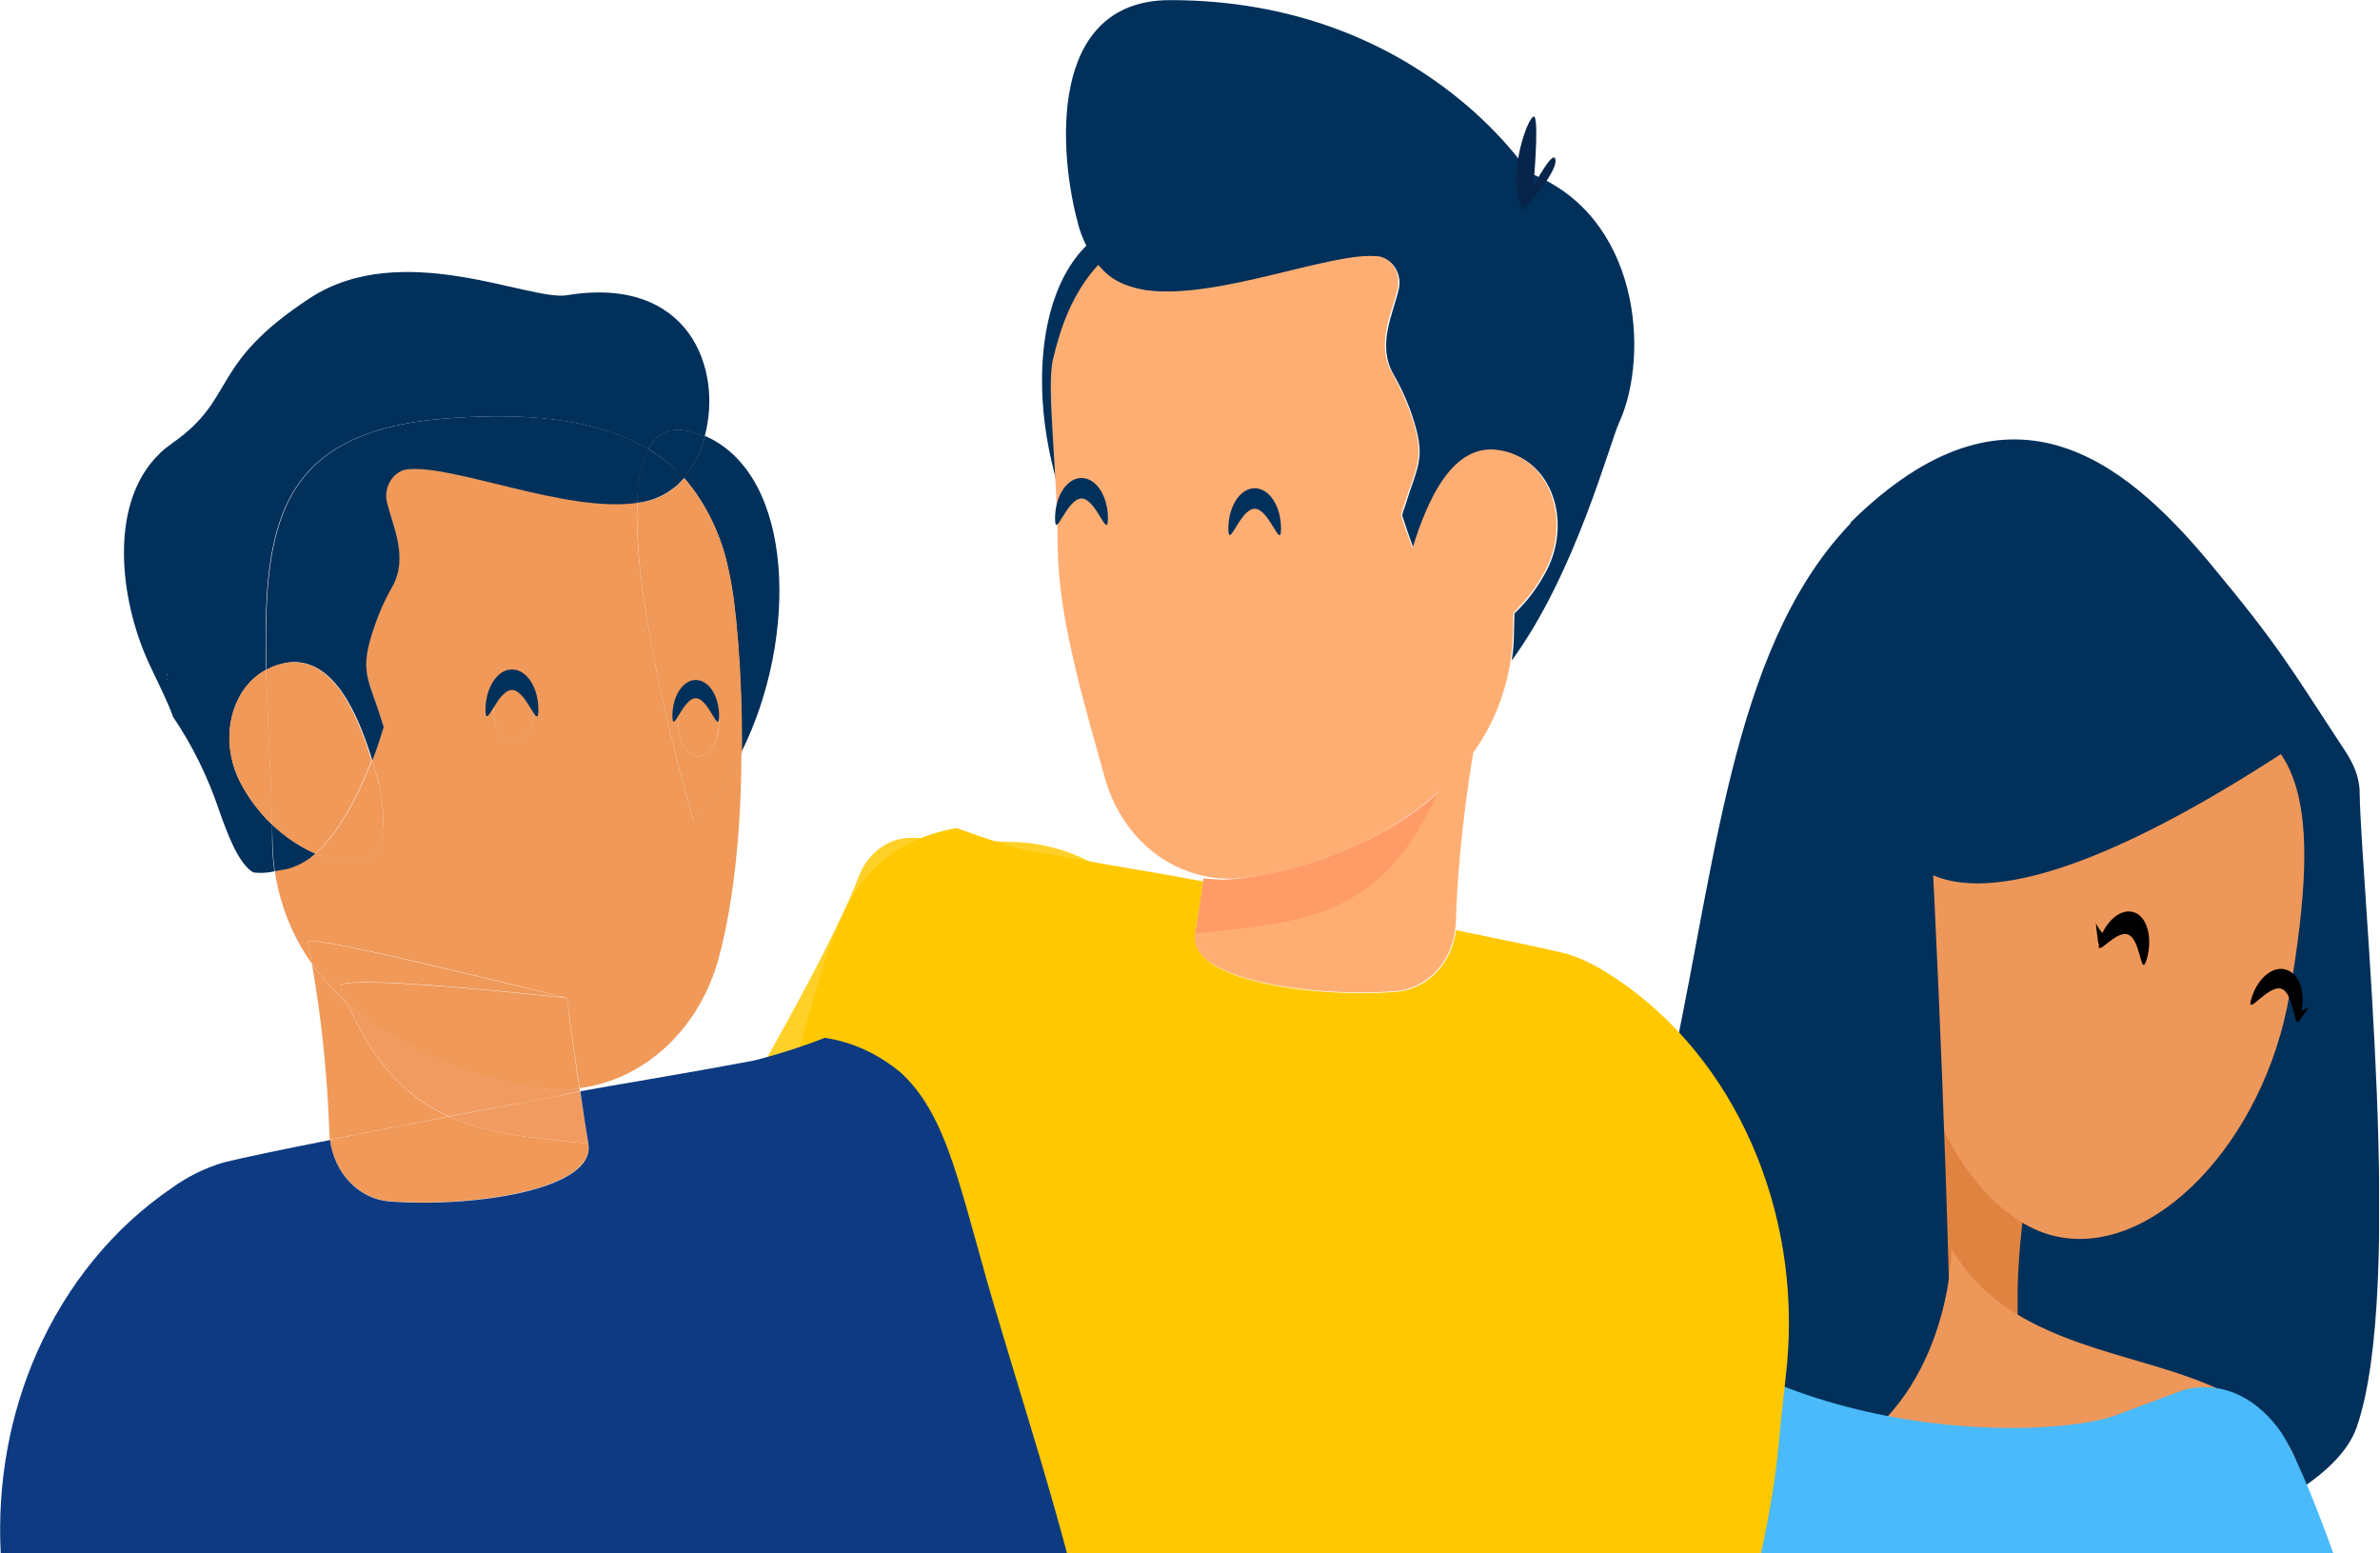 <svg width="164" height="107" viewBox="0 0 164 107" fill="none" xmlns="http://www.w3.org/2000/svg">
<g clip-path="url(#clip0_6103_4796)">
<path d="M148.657 107C155.667 104.679 161.176 101.797 162.393 98.33C165.72 88.795 162.702 61.172 162.599 54.628C162.599 53.539 162.154 52.567 161.569 51.695C157.675 45.763 157.025 44.509 152.287 38.809C146.334 31.66 138.391 25.253 127.533 35.984L112.053 107H148.664H148.657Z" fill="#01305A"/>
<path d="M70.03 58.024L62.943 57.721C61.315 57.642 59.822 58.715 59.172 60.387C57.06 65.973 49.807 78.253 46.84 83.175C45.932 84.682 45.932 86.664 46.91 88.134C50.238 93.243 58.663 99.766 63.297 103.117C65.067 104.414 67.449 103.902 68.685 101.971C71.671 97.243 77.123 88.299 81.229 79.68C85.812 70.088 79.82 58.478 70.043 58.016L70.03 58.024Z" fill="#FFD128"/>
<path opacity="0.29" d="M82.906 60.727C82.939 60.669 82.939 60.575 82.958 60.517C82.958 60.611 82.939 60.669 82.906 60.727Z" fill="#FF9B67"/>
<path d="M82.362 64.339C82.548 63.078 82.754 61.86 82.909 60.714C82.825 61.326 82.722 61.975 82.619 62.638C82.548 63.171 82.465 63.762 82.362 64.332V64.339Z" fill="#003886"/>
<path opacity="0.29" d="M82.362 64.339C82.548 63.078 82.754 61.86 82.909 60.714C82.825 61.326 82.722 61.975 82.619 62.638C82.548 63.171 82.465 63.762 82.362 64.332V64.339Z" fill="#FF9B67"/>
<path d="M82.939 60.748C82.939 60.655 82.971 60.597 82.971 60.539C83.814 60.633 84.67 60.655 85.545 60.539C89.665 60.006 95.187 58.212 99.184 54.594C97.195 58.961 94.93 61.21 92.098 62.471C87.721 61.635 84.207 60.986 84.207 60.986C83.93 60.929 83.486 60.849 82.939 60.756V60.748Z" fill="#FC9449"/>
<path d="M92.103 62.483C89.425 63.686 86.284 63.967 82.378 64.349C82.461 63.758 82.564 63.189 82.635 62.656C82.738 61.985 82.822 61.337 82.925 60.731C83.472 60.847 83.922 60.94 84.18 60.998C84.199 60.998 87.733 61.668 92.103 62.483Z" fill="#FC9449"/>
<path d="M82.329 64.313C86.243 63.931 89.384 63.607 92.055 62.446C94.887 61.185 97.153 58.958 99.141 54.569C95.164 58.194 89.622 59.982 85.503 60.515C84.647 60.63 83.771 60.63 82.928 60.515C82.928 60.573 82.896 60.666 82.896 60.724C82.812 61.337 82.709 61.985 82.606 62.648C82.555 63.16 82.471 63.751 82.329 64.306V64.313Z" fill="#FF9B67"/>
<path d="M74.421 37.318C70.494 29.441 70.7 18.191 76.995 15.467C77.304 16.569 77.8 17.564 78.469 18.342C76.686 20.288 75.882 22.63 75.347 24.864C74.865 26.868 74.388 31.826 74.421 37.318Z" fill="#01305A"/>
<path d="M82.939 60.558C83.486 56.933 83.833 54.288 83.833 54.288C83.833 54.288 83.556 56.537 82.939 60.558Z" fill="#FC9449"/>
<path d="M74.275 15.409C74.584 16.512 75.08 17.506 75.749 18.292C75.936 18.522 76.142 18.731 76.386 18.94C77.075 19.553 77.983 19.877 79.012 20.028C83.917 20.735 91.827 17.319 95.001 17.701C95.342 17.737 95.651 17.91 95.908 18.155C95.908 18.155 95.94 18.191 95.96 18.212C96.371 18.666 96.545 19.358 96.371 19.985C95.979 21.643 94.878 23.776 96.011 25.765C96.7 26.969 97.247 28.244 97.607 29.635C98.154 31.732 97.575 32.403 96.854 34.766C96.77 34.975 96.7 35.22 96.616 35.494C96.854 36.222 97.112 37.001 97.408 37.8C98.405 34.543 100.15 30.457 103.445 31.069C103.941 31.163 104.391 31.336 104.784 31.523C107.307 32.857 108.06 36.424 106.586 39.285C105.987 40.445 105.228 41.44 104.359 42.261C104.359 42.644 104.327 43.026 104.327 43.407C104.327 44.135 104.275 44.834 104.172 45.505C108.581 39.48 110.931 30.464 111.568 29.123C113.711 24.432 112.99 14.825 105.357 11.906C105.325 11.906 97.826 0.008 80.634 0.008C72.093 0.008 72.981 10.688 74.288 15.416L74.275 15.409Z" fill="#01305A"/>
<path d="M72.894 37.887C72.926 42.73 74.934 49.231 76.086 53.425C77.425 58.384 81.544 60.863 85.471 60.502C89.59 60.12 95.112 58.175 99.109 54.557C97.121 58.924 94.855 61.173 92.023 62.434C89.345 63.637 86.204 63.919 82.297 64.3C81.763 67.5 90.446 68.725 96.142 68.286C98.286 68.113 100.004 66.34 100.274 64.034C100.307 63.825 100.326 63.63 100.326 63.421C100.377 61.266 100.667 56.863 101.523 51.847C100.976 52.611 100.39 53.296 99.74 53.944C100.39 53.296 100.995 52.611 101.523 51.847C102.81 50.038 103.718 47.941 104.098 45.462C104.181 44.791 104.252 44.092 104.252 43.365C104.252 42.983 104.284 42.601 104.284 42.219C105.14 41.397 105.913 40.41 106.511 39.242C107.985 36.381 107.213 32.835 104.709 31.48C104.317 31.271 103.866 31.099 103.37 31.026C100.094 30.414 98.344 34.5 97.333 37.758C97.492 38.19 97.492 38.19 97.333 37.758C97.043 36.979 96.747 36.215 96.541 35.451C96.625 35.185 96.696 34.954 96.779 34.724C97.52 32.36 98.086 31.689 97.533 29.592C97.172 28.201 96.586 26.904 95.936 25.722C94.803 23.74 95.885 21.607 96.297 19.942C96.451 19.294 96.297 18.623 95.885 18.169C95.885 18.133 95.853 18.133 95.833 18.112C95.576 17.845 95.248 17.672 94.926 17.658C91.785 17.312 83.823 20.692 78.938 19.986C77.908 19.813 77 19.488 76.312 18.897C76.106 18.724 75.9 18.494 75.674 18.249C73.892 20.195 73.081 22.537 72.553 24.771C72.089 26.774 72.881 32.396 72.881 37.887H72.894Z" fill="#FFAE73"/>
<path d="M105.744 8.065C106.053 8.519 105.66 12.851 105.66 12.851C105.66 12.851 107.102 10.105 107.186 11.042C107.269 11.979 104.907 14.53 104.907 14.53C103.691 12.087 105.441 7.59 105.75 8.065H105.744Z" fill="#07254A"/>
<path d="M74.523 32.931C73.512 32.931 72.701 34.192 72.701 35.712C72.701 37.233 73.506 34.343 74.523 34.343C75.54 34.343 76.344 37.262 76.344 35.712C76.344 34.163 75.54 32.931 74.523 32.931Z" fill="#01305A"/>
<path d="M86.458 33.637C85.448 33.637 84.643 34.898 84.643 36.419C84.643 37.939 85.448 35.049 86.458 35.049C87.469 35.049 88.273 37.968 88.273 36.419C88.273 34.869 87.469 33.637 86.458 33.637Z" fill="#01305A"/>
<path d="M130.874 59.816C123.704 76.385 124.798 91.433 124.798 91.433C124.798 91.433 125.622 97.27 128.93 98.51C132.245 99.728 136.943 96.052 136.667 91.13C136.39 86.23 137.767 74.259 139.428 69.964C141.075 65.654 130.867 59.824 130.867 59.824L130.874 59.816Z" fill="#EE975A"/>
<path d="M139.028 88.873C139.131 83.23 140.661 75.276 142.102 71.521C143.287 68.429 135.685 62.995 132.821 61.057L130.382 60.941C130.021 61.857 129.68 62.736 129.352 63.63C126.796 82.375 134.482 90.136 138.137 91.693C139.734 92.363 142.571 92.987 144.083 92.836C141.818 91.957 140.952 92.528 139.028 91.138V88.873Z" fill="#E18340"/>
<path d="M157.771 68.484C156.059 78.609 148.367 86.71 141.628 85.168C134.883 83.64 129.618 71.727 131.472 61.623C133.345 51.533 145.04 47.209 151.785 48.737C158.563 50.279 160.088 54.971 157.771 68.491V68.484Z" fill="#EE975A"/>
<path d="M157.685 51.617C131.984 68.452 130.562 57.145 130.562 57.145L132.087 41.073L147.342 42.01L157.685 51.617Z" fill="#01305A"/>
<path d="M132.573 60.908C133.171 63.747 132.347 66.399 130.738 66.817C129.123 67.221 127.359 65.254 126.761 62.414C126.162 59.575 126.986 56.922 128.595 56.504C130.191 56.086 131.974 58.047 132.573 60.908Z" fill="#EE975A"/>
<path d="M147.066 62.865C146.294 62.577 145.386 63.211 144.871 64.278C144.698 64.091 144.53 63.838 144.427 63.608C144.427 63.968 144.53 64.444 144.562 64.811C144.562 64.891 144.582 64.984 144.633 65.056C144.447 66.008 145.798 64.047 146.641 64.386C147.549 64.732 147.498 67.492 147.929 66.08C148.341 64.653 147.98 63.183 147.073 62.858L147.066 62.865Z" fill="black"/>
<path d="M159.076 69.388C158.922 69.482 158.748 69.561 158.594 69.633C158.851 68.336 158.439 67.133 157.596 66.83C156.669 66.47 155.569 67.363 155.144 68.776C154.713 70.188 156.296 67.781 157.223 68.127C158.066 68.43 158.079 70.873 158.407 70.34L158.426 70.361C158.6 70.037 158.909 69.713 159.076 69.388Z" fill="black"/>
<path d="M23.9 69.086C25.844 73.424 28.103 75.673 30.909 76.927C28.322 77.424 25.38 77.993 22.735 78.519C22.709 78.318 22.69 78.123 22.69 77.921C22.555 74.051 22.156 70.195 21.493 66.397C22.207 67.392 23.012 68.3 23.9 69.093V69.086Z" fill="#F09959"/>
<path d="M40.536 78.786C41.05 81.971 32.458 83.196 26.82 82.757C25.809 82.677 24.85 82.216 24.11 81.445C23.363 80.674 22.881 79.643 22.733 78.526C25.371 78 28.287 77.431 30.907 76.934C33.546 78.115 36.674 78.418 40.542 78.786H40.536Z" fill="#F09959"/>
<g opacity="0.29">
<path d="M39.944 75.009C39.944 75.074 39.944 75.146 39.976 75.212C39.963 75.139 39.957 75.074 39.944 75.009Z" fill="#F6A071"/>
</g>
<path d="M40.271 77.108C40.161 76.438 40.065 75.796 39.975 75.198C40.142 76.33 40.322 77.533 40.528 78.816C40.445 78.211 40.355 77.641 40.277 77.108H40.271Z" fill="#0E3A82"/>
<g opacity="0.29">
<path d="M40.272 77.107C40.163 76.437 40.066 75.795 39.976 75.197C40.144 76.329 40.324 77.532 40.53 78.815C40.446 78.21 40.356 77.64 40.279 77.107H40.272Z" fill="#F6A071"/>
</g>
<path d="M38.72 75.459C38.72 75.459 35.232 76.108 30.907 76.907C28.1 75.653 25.86 73.419 23.897 69.066C27.856 72.684 33.327 74.472 37.407 74.983C38.251 75.091 39.1 75.091 39.943 74.983V75.178C39.383 75.286 38.959 75.372 38.688 75.445L38.72 75.459Z" fill="#F09959"/>
<g opacity="0.29">
<path d="M38.719 75.459C38.719 75.459 35.231 76.108 30.906 76.907C28.099 75.653 25.859 73.419 23.896 69.066C27.855 72.684 33.326 74.472 37.406 74.983C38.25 75.091 39.099 75.091 39.942 74.983V75.178C39.382 75.286 38.958 75.372 38.687 75.445L38.719 75.459Z" fill="#F6A071"/>
</g>
<path d="M38.717 75.459C38.987 75.387 39.419 75.3 39.972 75.192C40.062 75.791 40.159 76.432 40.268 77.102C40.345 77.635 40.435 78.198 40.532 78.781C36.645 78.414 33.536 78.111 30.897 76.929C35.222 76.115 38.711 75.459 38.711 75.459H38.717Z" fill="#F09959"/>
<g opacity="0.29">
<path d="M38.717 75.46C38.987 75.388 39.418 75.302 39.972 75.193C40.062 75.791 40.159 76.433 40.268 77.103C40.345 77.636 40.435 78.199 40.532 78.782C36.644 78.415 33.535 78.112 30.897 76.93C35.222 76.116 38.71 75.46 38.71 75.46H38.717Z" fill="#F6A071"/>
</g>
<path d="M50.23 39.427C49.754 36.977 48.686 34.728 47.135 32.919C47.81 32.09 48.3 31.103 48.576 30.029C54.8 32.739 55.006 43.953 51.106 51.78C51.144 46.331 50.687 41.402 50.224 39.427H50.23Z" fill="#01305A"/>
<path d="M39.06 68.753C38.526 68.616 21.096 64.256 21.218 64.875C21.308 65.373 21.399 65.87 21.482 66.374C20.156 64.529 19.281 62.339 18.933 60.004L19.635 59.881C20.401 59.715 21.122 59.341 21.727 58.786C22.119 58.966 22.531 59.117 22.943 59.233C26.529 60.227 26.966 56.984 25.904 53.258C25.827 52.97 25.737 52.667 25.64 52.357C25.936 51.572 26.2 50.793 26.419 50.051C26.342 49.791 26.265 49.547 26.194 49.33C25.46 46.974 24.9 46.325 25.441 44.228C25.808 42.866 26.342 41.576 27.018 40.372C28.131 38.39 27.056 36.286 26.651 34.585C26.573 34.275 26.573 33.951 26.651 33.641C26.728 33.331 26.876 33.05 27.082 32.827L27.14 32.762C27.391 32.502 27.706 32.344 28.047 32.3C31.188 31.933 39.054 35.313 43.9 34.607C43.585 42.404 47.788 56.516 47.788 56.516C49.114 55.161 50.234 53.561 51.09 51.795C51.09 56.616 50.639 61.921 49.507 66.072C48.856 68.428 47.608 70.533 45.908 72.111C44.209 73.689 42.137 74.684 39.942 74.965C39.408 71.39 39.06 68.746 39.06 68.746L39.073 68.76L39.06 68.753ZM35.469 46.397C34.69 46.397 34.046 47.435 34.02 48.768C33.995 50.101 34.613 51.175 35.379 51.19C36.151 51.204 36.801 50.152 36.827 48.826C36.852 47.5 36.235 46.44 35.469 46.419V46.397Z" fill="#F09959"/>
<path d="M39.063 68.751C38.599 68.7 23.01 66.963 23.422 67.987C23.577 68.362 23.731 68.707 23.892 69.075C23.004 68.275 22.193 67.374 21.485 66.38C21.401 65.882 21.311 65.385 21.221 64.881C21.099 64.282 38.529 68.642 39.063 68.758V68.751Z" fill="#F09959"/>
<path d="M39.072 68.755C39.072 68.755 39.419 71.4 39.953 74.974C39.329 71.003 39.072 68.755 39.072 68.755Z" fill="#F09959"/>
<path d="M37.399 75.007C33.318 74.495 27.847 72.686 23.889 69.09C23.728 68.744 23.573 68.37 23.419 68.002C23.007 66.986 38.59 68.723 39.06 68.766C39.06 68.766 39.317 70.993 39.928 74.993C39.092 75.101 38.242 75.101 37.405 75L37.399 75.007Z" fill="#F09959"/>
<path d="M47.804 56.552C47.804 56.552 43.575 42.434 43.916 34.643C44.849 34.557 45.744 34.189 46.504 33.584C46.735 33.389 46.954 33.173 47.154 32.942C48.705 34.751 49.773 37.007 50.25 39.45C50.707 41.425 51.17 46.34 51.131 51.853C50.263 53.619 49.142 55.212 47.804 56.559V56.552ZM49.548 49.763C49.548 48.437 48.962 47.349 48.19 47.334C47.411 47.32 46.767 48.372 46.742 49.698C46.716 51.024 47.334 52.12 48.106 52.12C48.879 52.12 49.522 51.089 49.548 49.763Z" fill="#F09959"/>
<path d="M44.671 30.95C41.781 29.227 37.385 28.276 30.537 28.845C19.202 29.79 18.063 36.139 18.34 46.142C15.855 47.482 15.102 51.006 16.538 53.86C17.117 54.977 17.87 55.979 18.752 56.808V57.939C18.758 58.639 18.81 59.337 18.913 60.029C18.436 60.138 17.941 60.166 17.458 60.109C16.422 59.503 15.675 57.442 15.109 55.864C14.336 53.543 13.262 51.367 11.929 49.392C11.504 48.21 10.874 47.021 10.256 45.681C8.1 41.011 7.334 33.688 11.852 30.546C16.37 27.404 14.33 25.134 21.359 20.536C27.686 16.399 36.497 20.759 39.059 20.341C47.478 18.95 49.827 25.401 48.553 30.085C48.263 29.955 47.967 29.847 47.664 29.761C46.229 29.35 45.264 29.84 44.671 30.957V30.95ZM11.479 46.452V46.538C11.479 46.538 11.517 46.48 11.511 46.452H11.479ZM11.517 46.79C11.517 46.79 11.517 46.826 11.517 46.848C11.53 46.834 11.543 46.812 11.55 46.79H11.517ZM11.62 44.145C11.62 44.145 11.62 44.088 11.62 44.059C11.633 44.095 11.646 44.131 11.652 44.167L11.62 44.145ZM11.697 43.886C11.697 43.886 11.697 43.828 11.697 43.8C11.704 43.828 11.71 43.857 11.71 43.886H11.697Z" fill="#01305A"/>
<path d="M44.666 30.945C45.258 29.828 46.217 29.338 47.685 29.748C47.987 29.835 48.283 29.943 48.573 30.073C48.296 31.146 47.8 32.134 47.131 32.963C46.404 32.156 45.574 31.471 44.672 30.938L44.666 30.945Z" fill="#01305A"/>
<path d="M19.662 45.677C19.212 45.764 18.78 45.922 18.368 46.138C18.098 36.135 19.237 29.786 30.565 28.842C37.414 28.273 41.816 29.224 44.7 30.946C44.185 32.092 43.915 33.361 43.921 34.643C39.062 35.364 31.209 31.97 28.068 32.337C27.727 32.38 27.412 32.539 27.161 32.798L27.103 32.863C26.897 33.087 26.749 33.368 26.671 33.678C26.594 33.988 26.594 34.312 26.671 34.622C27.077 36.294 28.152 38.398 27.038 40.409C26.356 41.605 25.828 42.903 25.461 44.265C24.914 46.362 25.461 47.01 26.214 49.367C26.285 49.598 26.363 49.843 26.44 50.088C26.221 50.808 25.963 51.608 25.661 52.394C24.65 49.115 22.906 45.079 19.649 45.677H19.662Z" fill="#01305A"/>
<path d="M18.752 56.802C19.64 57.645 20.644 58.322 21.732 58.805C21.127 59.36 20.406 59.735 19.64 59.901L18.939 60.023C18.835 59.331 18.784 58.632 18.777 57.933C18.771 57.559 18.758 57.184 18.752 56.802Z" fill="#01305A"/>
<path d="M47.134 32.933C46.935 33.171 46.722 33.388 46.484 33.575C45.725 34.18 44.83 34.548 43.897 34.641C43.89 33.359 44.154 32.09 44.675 30.944C45.577 31.47 46.407 32.141 47.134 32.933Z" fill="#01305A"/>
<path d="M25.641 52.38C25.738 52.69 25.828 52.992 25.905 53.281C26.967 57.007 26.555 60.25 22.944 59.255C22.532 59.14 22.121 58.989 21.728 58.808C23.369 57.396 24.663 54.873 25.641 52.38Z" fill="#F09959"/>
<path d="M16.535 53.859C15.081 51.013 15.847 47.481 18.338 46.141C18.428 49.348 18.66 52.915 18.75 56.807C17.861 55.971 17.115 54.976 16.535 53.859Z" fill="#F09959"/>
<path d="M18.33 46.141C18.742 45.917 19.179 45.766 19.623 45.679C22.861 45.081 24.605 49.124 25.603 52.382C24.65 54.875 23.318 57.398 21.715 58.81C20.628 58.328 19.623 57.65 18.735 56.807C18.651 52.915 18.42 49.341 18.33 46.141Z" fill="#F09959"/>
<path d="M46.734 49.695C46.734 48.369 47.384 47.317 48.182 47.331C48.987 47.346 49.566 48.441 49.541 49.76C49.515 51.086 48.891 52.138 48.099 52.124C47.301 52.109 46.715 51.014 46.734 49.695Z" fill="#F09959"/>
<path d="M35.381 51.22C34.609 51.22 33.998 50.118 34.023 48.799C34.049 47.473 34.673 46.413 35.471 46.428C36.276 46.442 36.849 47.538 36.83 48.857C36.81 50.183 36.154 51.242 35.381 51.22Z" fill="#F09959"/>
<path d="M35.278 46.122C34.267 46.122 33.456 47.383 33.456 48.904C33.456 50.425 34.261 47.535 35.278 47.535C36.295 47.535 37.099 50.453 37.099 48.904C37.099 47.354 36.295 46.122 35.278 46.122Z" fill="#01305A"/>
<path d="M47.942 46.847C47.047 46.847 46.333 47.971 46.333 49.326C46.333 50.681 47.047 48.101 47.942 48.101C48.837 48.101 49.551 50.702 49.551 49.326C49.551 47.949 48.837 46.847 47.942 46.847Z" fill="#01305A"/>
<path d="M119.513 107.004C125.344 100.294 131.246 95.271 131.246 95.271L125.672 82.551C123.645 89.909 108.378 84.244 103.042 85.945C99.972 86.925 97.153 95.581 95.164 107.004H119.513Z" fill="#EE975A"/>
<path d="M134.603 106.998C134.442 72.174 131.591 32.774 131.591 32.774C110.731 45.588 123.443 88.93 97.002 104.374C96.023 104.944 94.775 105.83 93.384 106.998H134.603Z" fill="#01305A"/>
<path d="M160.047 106.998C158.895 103.87 158.616 100.974 157.734 99.627C152.913 92.269 139.834 95.1 134.478 86.041C134.478 86.041 134.478 95.664 126.895 100.193C119.313 104.721 133.818 100.793 137.21 106.998H160.04H160.047Z" fill="#EE975A"/>
<path d="M160.779 106.999C159.292 102.884 157.908 99.59 156.955 98.351C153.885 94.401 150.332 95.814 150.332 95.814L145.769 97.515C141.173 99.208 120.345 99.763 109.654 85.919C109.654 85.919 107.376 84.506 104.08 84.831C101.39 85.047 96.987 87.562 93.801 106.999H160.785H160.779Z" fill="#4ABAFB"/>
<path d="M151.861 107.002C150.046 103.47 148.27 101.215 148.27 101.215L132.758 100.379L97.023 97.424C98.22 101.006 99.141 104.148 99.881 107.002H151.868H151.861Z" fill="#4ABAFB"/>
<path d="M121.348 106.998C121.959 104.223 122.423 101.441 122.648 98.652C122.751 97.448 122.957 95.827 123.144 93.96C124.103 83.359 119.591 72.945 111.391 67.439C110.084 66.56 108.848 65.933 107.774 65.666C106.467 65.342 103.603 64.751 100.327 64.081C100.05 66.387 98.338 68.16 96.195 68.333C90.498 68.772 81.816 67.555 82.35 64.347C82.556 63.086 82.742 61.868 82.897 60.722C80.702 60.304 76.377 59.598 70.784 58.589C69.734 58.38 67.849 57.753 65.911 57.047C63.974 57.407 62.12 58.114 60.595 59.49C58.554 61.321 57.505 64.088 56.668 66.776C56.121 68.527 55.639 70.3 55.143 72.059C54.454 74.48 53.753 76.88 53.013 79.266C51.365 84.678 49.653 90.076 48.295 95.603C47.368 99.344 46.647 103.149 46.183 106.998H121.354H121.348Z" fill="#FFC800"/>
<path d="M73.523 107.002C72.32 102.49 70.936 98.037 69.591 93.576C68.876 91.197 68.149 88.812 67.499 86.412C67.003 84.661 66.533 82.895 65.993 81.158C65.156 78.52 64.12 75.775 62.105 73.93C60.567 72.625 58.752 71.789 56.834 71.501C55.25 72.121 53.635 72.64 51.993 73.058C46.464 74.095 42.178 74.773 39.989 75.184C40.157 76.337 40.337 77.547 40.543 78.802C41.071 81.994 32.465 83.212 26.827 82.772C25.816 82.693 24.857 82.232 24.117 81.461C23.37 80.69 22.888 79.659 22.74 78.542C19.489 79.183 16.657 79.774 15.364 80.099C14.096 80.481 12.892 81.079 11.791 81.879C7.807 84.603 4.602 88.523 2.536 93.201C0.644 97.496 -0.2 102.253 0.051 107.016H73.523V107.002Z" fill="#0E3A82"/>
</g>
<defs>
<clipPath id="clip0_6103_4796">
<rect width="163.936" height="107" fill="white"/>
</clipPath>
</defs>
</svg>
